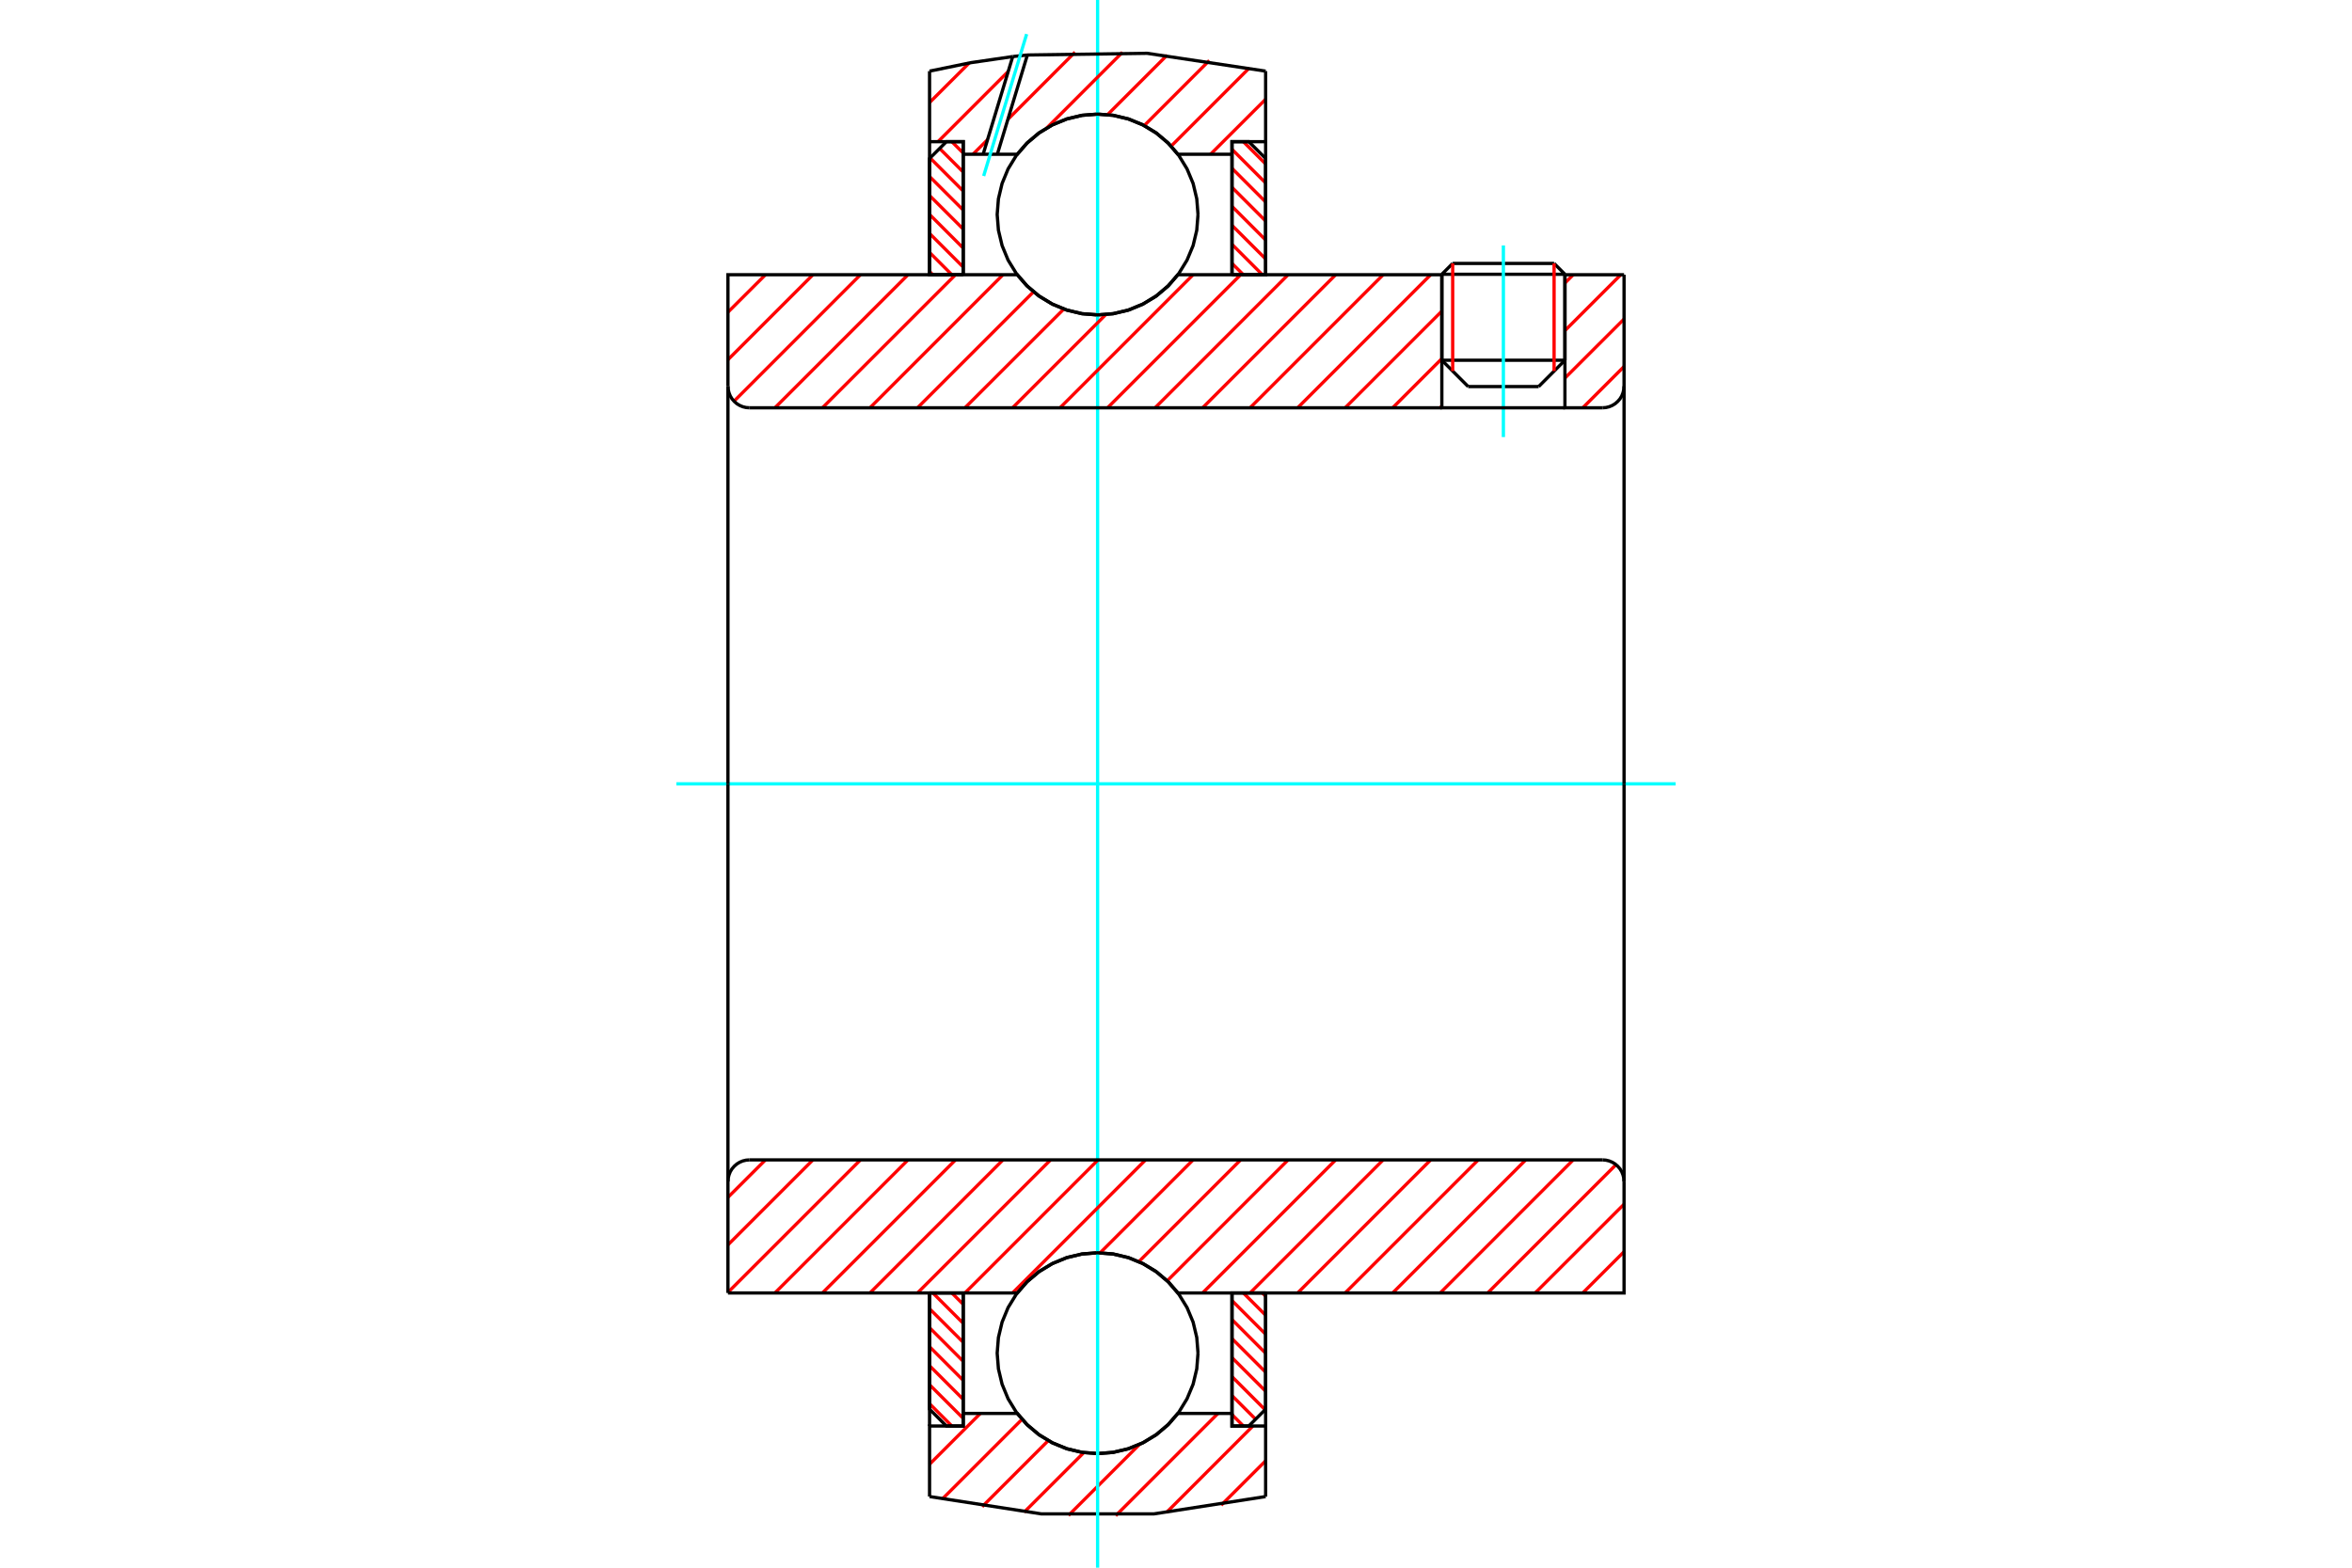 <?xml version="1.0" standalone="no"?>
<!DOCTYPE svg PUBLIC "-//W3C//DTD SVG 1.1//EN"
	"http://www.w3.org/Graphics/SVG/1.1/DTD/svg11.dtd">
<svg xmlns="http://www.w3.org/2000/svg" height="100%" width="100%" viewBox="0 0 36000 24000">
	<rect x="-1800" y="-1200" width="39600" height="26400" style="fill:#FFF"/>
	<g style="fill:none; fill-rule:evenodd" transform="matrix(1 0 0 1 0 0)">
		<g style="fill:none; stroke:#000; stroke-width:50; shape-rendering:geometricPrecision">
			<line x1="23953" y1="4199" x2="22069" y2="4199"/>
			<line x1="22235" y1="4033" x2="23787" y2="4033"/>
			<line x1="22069" y1="5515" x2="23953" y2="5515"/>
			<line x1="23551" y1="5918" x2="22472" y2="5918"/>
			<line x1="22235" y1="4033" x2="22069" y2="4199"/>
			<line x1="23953" y1="4199" x2="23787" y2="4033"/>
			<line x1="23551" y1="5918" x2="23953" y2="5515"/>
			<line x1="22069" y1="5515" x2="22472" y2="5918"/>
			<line x1="22069" y1="4199" x2="22069" y2="5515"/>
			<line x1="23953" y1="5515" x2="23953" y2="4199"/>
		</g>
		<g style="fill:none; stroke:#0FF; stroke-width:50; shape-rendering:geometricPrecision">
			<line x1="23011" y1="6691" x2="23011" y2="3758"/>
		</g>
		<g style="fill:none; stroke:#F00; stroke-width:50; shape-rendering:geometricPrecision">
			<line x1="23787" y1="4033" x2="23787" y2="5681"/>
			<line x1="22235" y1="5681" x2="22235" y2="4033"/>
			<line x1="14228" y1="21490" x2="14569" y2="21831"/>
			<line x1="14228" y1="21199" x2="14743" y2="21714"/>
			<line x1="14228" y1="20908" x2="14743" y2="21423"/>
			<line x1="14228" y1="20617" x2="14743" y2="21132"/>
			<line x1="14228" y1="20326" x2="14743" y2="20841"/>
			<line x1="14228" y1="20036" x2="14743" y2="20550"/>
			<line x1="14278" y1="19794" x2="14743" y2="20259"/>
			<line x1="14569" y1="19794" x2="14743" y2="19968"/>
		</g>
		<g style="fill:none; stroke:#000; stroke-width:50; shape-rendering:geometricPrecision">
			<polyline points="14228,19794 14228,21574 14486,21831 14743,21831 14743,19794 14228,19794"/>
		</g>
		<g style="fill:none; stroke:#0FF; stroke-width:50; shape-rendering:geometricPrecision">
			<line x1="10352" y1="12000" x2="25648" y2="12000"/>
		</g>
		<g style="fill:none; stroke:#F00; stroke-width:50; shape-rendering:geometricPrecision">
			<line x1="14228" y1="4156" x2="14278" y2="4206"/>
			<line x1="14228" y1="3865" x2="14569" y2="4206"/>
			<line x1="14228" y1="3574" x2="14743" y2="4089"/>
			<line x1="14228" y1="3283" x2="14743" y2="3798"/>
			<line x1="14228" y1="2993" x2="14743" y2="3507"/>
			<line x1="14228" y1="2702" x2="14743" y2="3216"/>
			<line x1="14236" y1="2418" x2="14743" y2="2925"/>
			<line x1="14382" y1="2273" x2="14743" y2="2634"/>
			<line x1="14569" y1="2169" x2="14743" y2="2343"/>
		</g>
		<g style="fill:none; stroke:#000; stroke-width:50; shape-rendering:geometricPrecision">
			<polyline points="14743,4206 14743,2169 14486,2169 14228,2426 14228,4206 14743,4206"/>
		</g>
		<g style="fill:none; stroke:#F00; stroke-width:50; shape-rendering:geometricPrecision">
			<line x1="19322" y1="19794" x2="19372" y2="19844"/>
			<line x1="19031" y1="19794" x2="19372" y2="20135"/>
			<line x1="18857" y1="19911" x2="19372" y2="20426"/>
			<line x1="18857" y1="20202" x2="19372" y2="20717"/>
			<line x1="18857" y1="20493" x2="19372" y2="21007"/>
			<line x1="18857" y1="20784" x2="19372" y2="21298"/>
			<line x1="18857" y1="21075" x2="19364" y2="21582"/>
			<line x1="18857" y1="21366" x2="19218" y2="21727"/>
			<line x1="18857" y1="21657" x2="19031" y2="21831"/>
		</g>
		<g style="fill:none; stroke:#000; stroke-width:50; shape-rendering:geometricPrecision">
			<polyline points="19372,19794 19372,21574 19114,21831 18857,21831 18857,19794 19372,19794"/>
		</g>
		<g style="fill:none; stroke:#F00; stroke-width:50; shape-rendering:geometricPrecision">
			<line x1="19031" y1="2169" x2="19372" y2="2510"/>
			<line x1="18857" y1="2286" x2="19372" y2="2801"/>
			<line x1="18857" y1="2577" x2="19372" y2="3092"/>
			<line x1="18857" y1="2868" x2="19372" y2="3383"/>
			<line x1="18857" y1="3159" x2="19372" y2="3674"/>
			<line x1="18857" y1="3450" x2="19372" y2="3964"/>
			<line x1="18857" y1="3741" x2="19322" y2="4206"/>
			<line x1="18857" y1="4032" x2="19031" y2="4206"/>
		</g>
		<g style="fill:none; stroke:#000; stroke-width:50; shape-rendering:geometricPrecision">
			<polyline points="18857,4206 18857,2169 19114,2169 19372,2426 19372,4206 18857,4206"/>
			<polyline points="18337,3284 18318,3044 18262,2809 18169,2586 18043,2380 17887,2197 17703,2040 17498,1914 17275,1822 17040,1766 16800,1747 16560,1766 16325,1822 16102,1914 15897,2040 15713,2197 15556,2380 15430,2586 15338,2809 15282,3044 15263,3284 15282,3524 15338,3759 15430,3982 15556,4187 15713,4371 15897,4527 16102,4653 16325,4746 16560,4802 16800,4821 17040,4802 17275,4746 17498,4653 17703,4527 17887,4371 18043,4187 18169,3982 18262,3759 18318,3524 18337,3284"/>
			<polyline points="18337,20716 18318,20476 18262,20241 18169,20018 18043,19813 17887,19629 17703,19473 17498,19347 17275,19254 17040,19198 16800,19179 16560,19198 16325,19254 16102,19347 15897,19473 15713,19629 15556,19813 15430,20018 15338,20241 15282,20476 15263,20716 15282,20956 15338,21191 15430,21414 15556,21620 15713,21803 15897,21960 16102,22086 16325,22178 16560,22234 16800,22253 17040,22234 17275,22178 17498,22086 17703,21960 17887,21803 18043,21620 18169,21414 18262,21191 18318,20956 18337,20716"/>
		</g>
		<g style="fill:none; stroke:#F00; stroke-width:50; shape-rendering:geometricPrecision">
			<line x1="19372" y1="22364" x2="18692" y2="23043"/>
			<line x1="19177" y1="21831" x2="17852" y2="23157"/>
			<line x1="18643" y1="21638" x2="17077" y2="23204"/>
			<line x1="17442" y1="22112" x2="16354" y2="23200"/>
			<line x1="16589" y1="22238" x2="15675" y2="23151"/>
			<line x1="16045" y1="22054" x2="15033" y2="23066"/>
			<line x1="15644" y1="21728" x2="14422" y2="22950"/>
			<line x1="15006" y1="21638" x2="14228" y2="22416"/>
		</g>
		<g style="fill:none; stroke:#000; stroke-width:50; shape-rendering:geometricPrecision">
			<polyline points="19372,19794 19372,21831 19372,22911"/>
			<polyline points="14228,22911 15936,23176 17664,23176 19372,22911"/>
			<polyline points="14228,22911 14228,21831 14743,21831 14743,21638 14743,19794"/>
			<polyline points="14743,21638 15570,21638 15727,21817 15909,21969 16113,22091 16332,22180 16563,22235 16800,22253 17037,22235 17268,22180 17487,22091 17691,21969 17873,21817 18030,21638 18857,21638 18857,19794"/>
			<polyline points="18857,21638 18857,21831 19372,21831"/>
			<line x1="14228" y1="21831" x2="14228" y2="19794"/>
		</g>
		<g style="fill:none; stroke:#0FF; stroke-width:50; shape-rendering:geometricPrecision">
			<line x1="16800" y1="24000" x2="16800" y2="0"/>
		</g>
		<g style="fill:none; stroke:#F00; stroke-width:50; shape-rendering:geometricPrecision">
			<line x1="19372" y1="1519" x2="18528" y2="2362"/>
			<line x1="19124" y1="1039" x2="17925" y2="2238"/>
			<line x1="18510" y1="926" x2="17513" y2="1923"/>
			<line x1="17864" y1="844" x2="16953" y2="1755"/>
			<line x1="17181" y1="800" x2="16022" y2="1959"/>
			<line x1="16454" y1="799" x2="15427" y2="1827"/>
			<line x1="15117" y1="2137" x2="14892" y2="2362"/>
			<line x1="15432" y1="1094" x2="14357" y2="2169"/>
			<line x1="14834" y1="965" x2="14228" y2="1570"/>
		</g>
		<g style="fill:none; stroke:#000; stroke-width:50; shape-rendering:geometricPrecision">
			<polyline points="14228,4206 14228,2169 14228,1089"/>
			<polyline points="15501,866 14862,959 14228,1089"/>
			<polyline points="15725,842 15613,854 15501,866"/>
			<polyline points="19372,1089 17558,816 15725,842"/>
			<polyline points="19372,1089 19372,2169 18857,2169 18857,2362 18857,4206"/>
			<polyline points="18857,2362 18030,2362 17873,2183 17691,2031 17487,1909 17268,1820 17037,1765 16800,1747 16563,1765 16332,1820 16113,1909 15909,2031 15727,2183 15570,2362 15265,2362 15048,2362 14743,2362 14743,4206"/>
			<polyline points="14743,2362 14743,2169 14228,2169"/>
			<line x1="19372" y1="2169" x2="19372" y2="4206"/>
		</g>
		<g style="fill:none; stroke:#0FF; stroke-width:50; shape-rendering:geometricPrecision">
			<line x1="15056" y1="2694" x2="15714" y2="522"/>
		</g>
		<g style="fill:none; stroke:#000; stroke-width:50; shape-rendering:geometricPrecision">
			<line x1="15048" y1="2362" x2="15501" y2="866"/>
			<line x1="15265" y1="2362" x2="15725" y2="842"/>
		</g>
		<g style="fill:none; stroke:#F00; stroke-width:50; shape-rendering:geometricPrecision">
			<line x1="24858" y1="19162" x2="24226" y2="19794"/>
			<line x1="24858" y1="18435" x2="23498" y2="19794"/>
			<line x1="24735" y1="17830" x2="22771" y2="19794"/>
			<line x1="24080" y1="17757" x2="22044" y2="19794"/>
			<line x1="23353" y1="17757" x2="21316" y2="19794"/>
			<line x1="22626" y1="17757" x2="20589" y2="19794"/>
			<line x1="21898" y1="17757" x2="19862" y2="19794"/>
			<line x1="21171" y1="17757" x2="19134" y2="19794"/>
			<line x1="20444" y1="17757" x2="18407" y2="19794"/>
			<line x1="19716" y1="17757" x2="17865" y2="19609"/>
			<line x1="18989" y1="17757" x2="17431" y2="19315"/>
			<line x1="18262" y1="17757" x2="16839" y2="19180"/>
			<line x1="17534" y1="17757" x2="15498" y2="19794"/>
			<line x1="16807" y1="17757" x2="14770" y2="19794"/>
			<line x1="16080" y1="17757" x2="14043" y2="19794"/>
			<line x1="15352" y1="17757" x2="13316" y2="19794"/>
			<line x1="14625" y1="17757" x2="12588" y2="19794"/>
			<line x1="13898" y1="17757" x2="11861" y2="19794"/>
			<line x1="13170" y1="17757" x2="11142" y2="19785"/>
			<line x1="12443" y1="17757" x2="11142" y2="19058"/>
			<line x1="11716" y1="17757" x2="11142" y2="18330"/>
		</g>
		<g style="fill:none; stroke:#000; stroke-width:50; shape-rendering:geometricPrecision">
			<line x1="11142" y1="12000" x2="11142" y2="19794"/>
			<polyline points="11472,17757 11420,17761 11370,17773 11322,17793 11278,17820 11239,17854 11205,17893 11178,17937 11159,17985 11146,18035 11142,18087"/>
			<line x1="11472" y1="17757" x2="24528" y2="17757"/>
			<polyline points="24858,18087 24854,18035 24841,17985 24822,17937 24795,17893 24761,17854 24722,17820 24678,17793 24630,17773 24580,17761 24528,17757"/>
			<polyline points="24858,18087 24858,19794 24343,19794 18030,19794 17873,19616 17691,19463 17487,19341 17268,19252 17037,19197 16800,19179 16563,19197 16332,19252 16113,19341 15909,19463 15727,19616 15570,19794 11657,19794 11142,19794"/>
			<line x1="24858" y1="12000" x2="24858" y2="18087"/>
		</g>
		<g style="fill:none; stroke:#F00; stroke-width:50; shape-rendering:geometricPrecision">
			<line x1="24858" y1="5611" x2="24226" y2="6243"/>
			<line x1="24858" y1="4884" x2="23953" y2="5788"/>
			<line x1="24808" y1="4206" x2="23953" y2="5061"/>
			<line x1="24080" y1="4206" x2="23953" y2="4333"/>
			<line x1="22069" y1="6217" x2="22044" y2="6243"/>
			<line x1="22069" y1="5490" x2="21316" y2="6243"/>
			<line x1="22069" y1="4763" x2="20589" y2="6243"/>
			<line x1="21898" y1="4206" x2="19862" y2="6243"/>
			<line x1="21171" y1="4206" x2="19134" y2="6243"/>
			<line x1="20444" y1="4206" x2="18407" y2="6243"/>
			<line x1="19716" y1="4206" x2="17680" y2="6243"/>
			<line x1="18989" y1="4206" x2="16952" y2="6243"/>
			<line x1="18262" y1="4206" x2="16225" y2="6243"/>
			<line x1="16925" y1="4816" x2="15498" y2="6243"/>
			<line x1="16283" y1="4731" x2="14770" y2="6243"/>
			<line x1="15819" y1="4467" x2="14043" y2="6243"/>
			<line x1="15352" y1="4206" x2="13316" y2="6243"/>
			<line x1="14625" y1="4206" x2="12588" y2="6243"/>
			<line x1="13898" y1="4206" x2="11861" y2="6243"/>
			<line x1="13170" y1="4206" x2="11235" y2="6142"/>
			<line x1="12443" y1="4206" x2="11142" y2="5507"/>
			<line x1="11716" y1="4206" x2="11142" y2="4779"/>
		</g>
		<g style="fill:none; stroke:#000; stroke-width:50; shape-rendering:geometricPrecision">
			<line x1="24858" y1="12000" x2="24858" y2="4206"/>
			<polyline points="24528,6243 24580,6239 24630,6227 24678,6207 24722,6180 24761,6146 24795,6107 24822,6063 24841,6015 24854,5965 24858,5913"/>
			<polyline points="24528,6243 23953,6243 23953,4206"/>
			<polyline points="23953,6243 22069,6243 22069,4206"/>
			<line x1="22069" y1="6243" x2="11472" y2="6243"/>
			<polyline points="11142,5913 11146,5965 11159,6015 11178,6063 11205,6107 11239,6146 11278,6180 11322,6207 11370,6227 11420,6239 11472,6243"/>
			<polyline points="11142,5913 11142,4206 11657,4206 15570,4206 15727,4384 15909,4537 16113,4659 16332,4748 16563,4803 16800,4821 17037,4803 17268,4748 17487,4659 17691,4537 17873,4384 18030,4206 22069,4206"/>
			<line x1="23953" y1="4206" x2="24858" y2="4206"/>
			<line x1="11142" y1="12000" x2="11142" y2="5913"/>
		</g>
	</g>
</svg>

